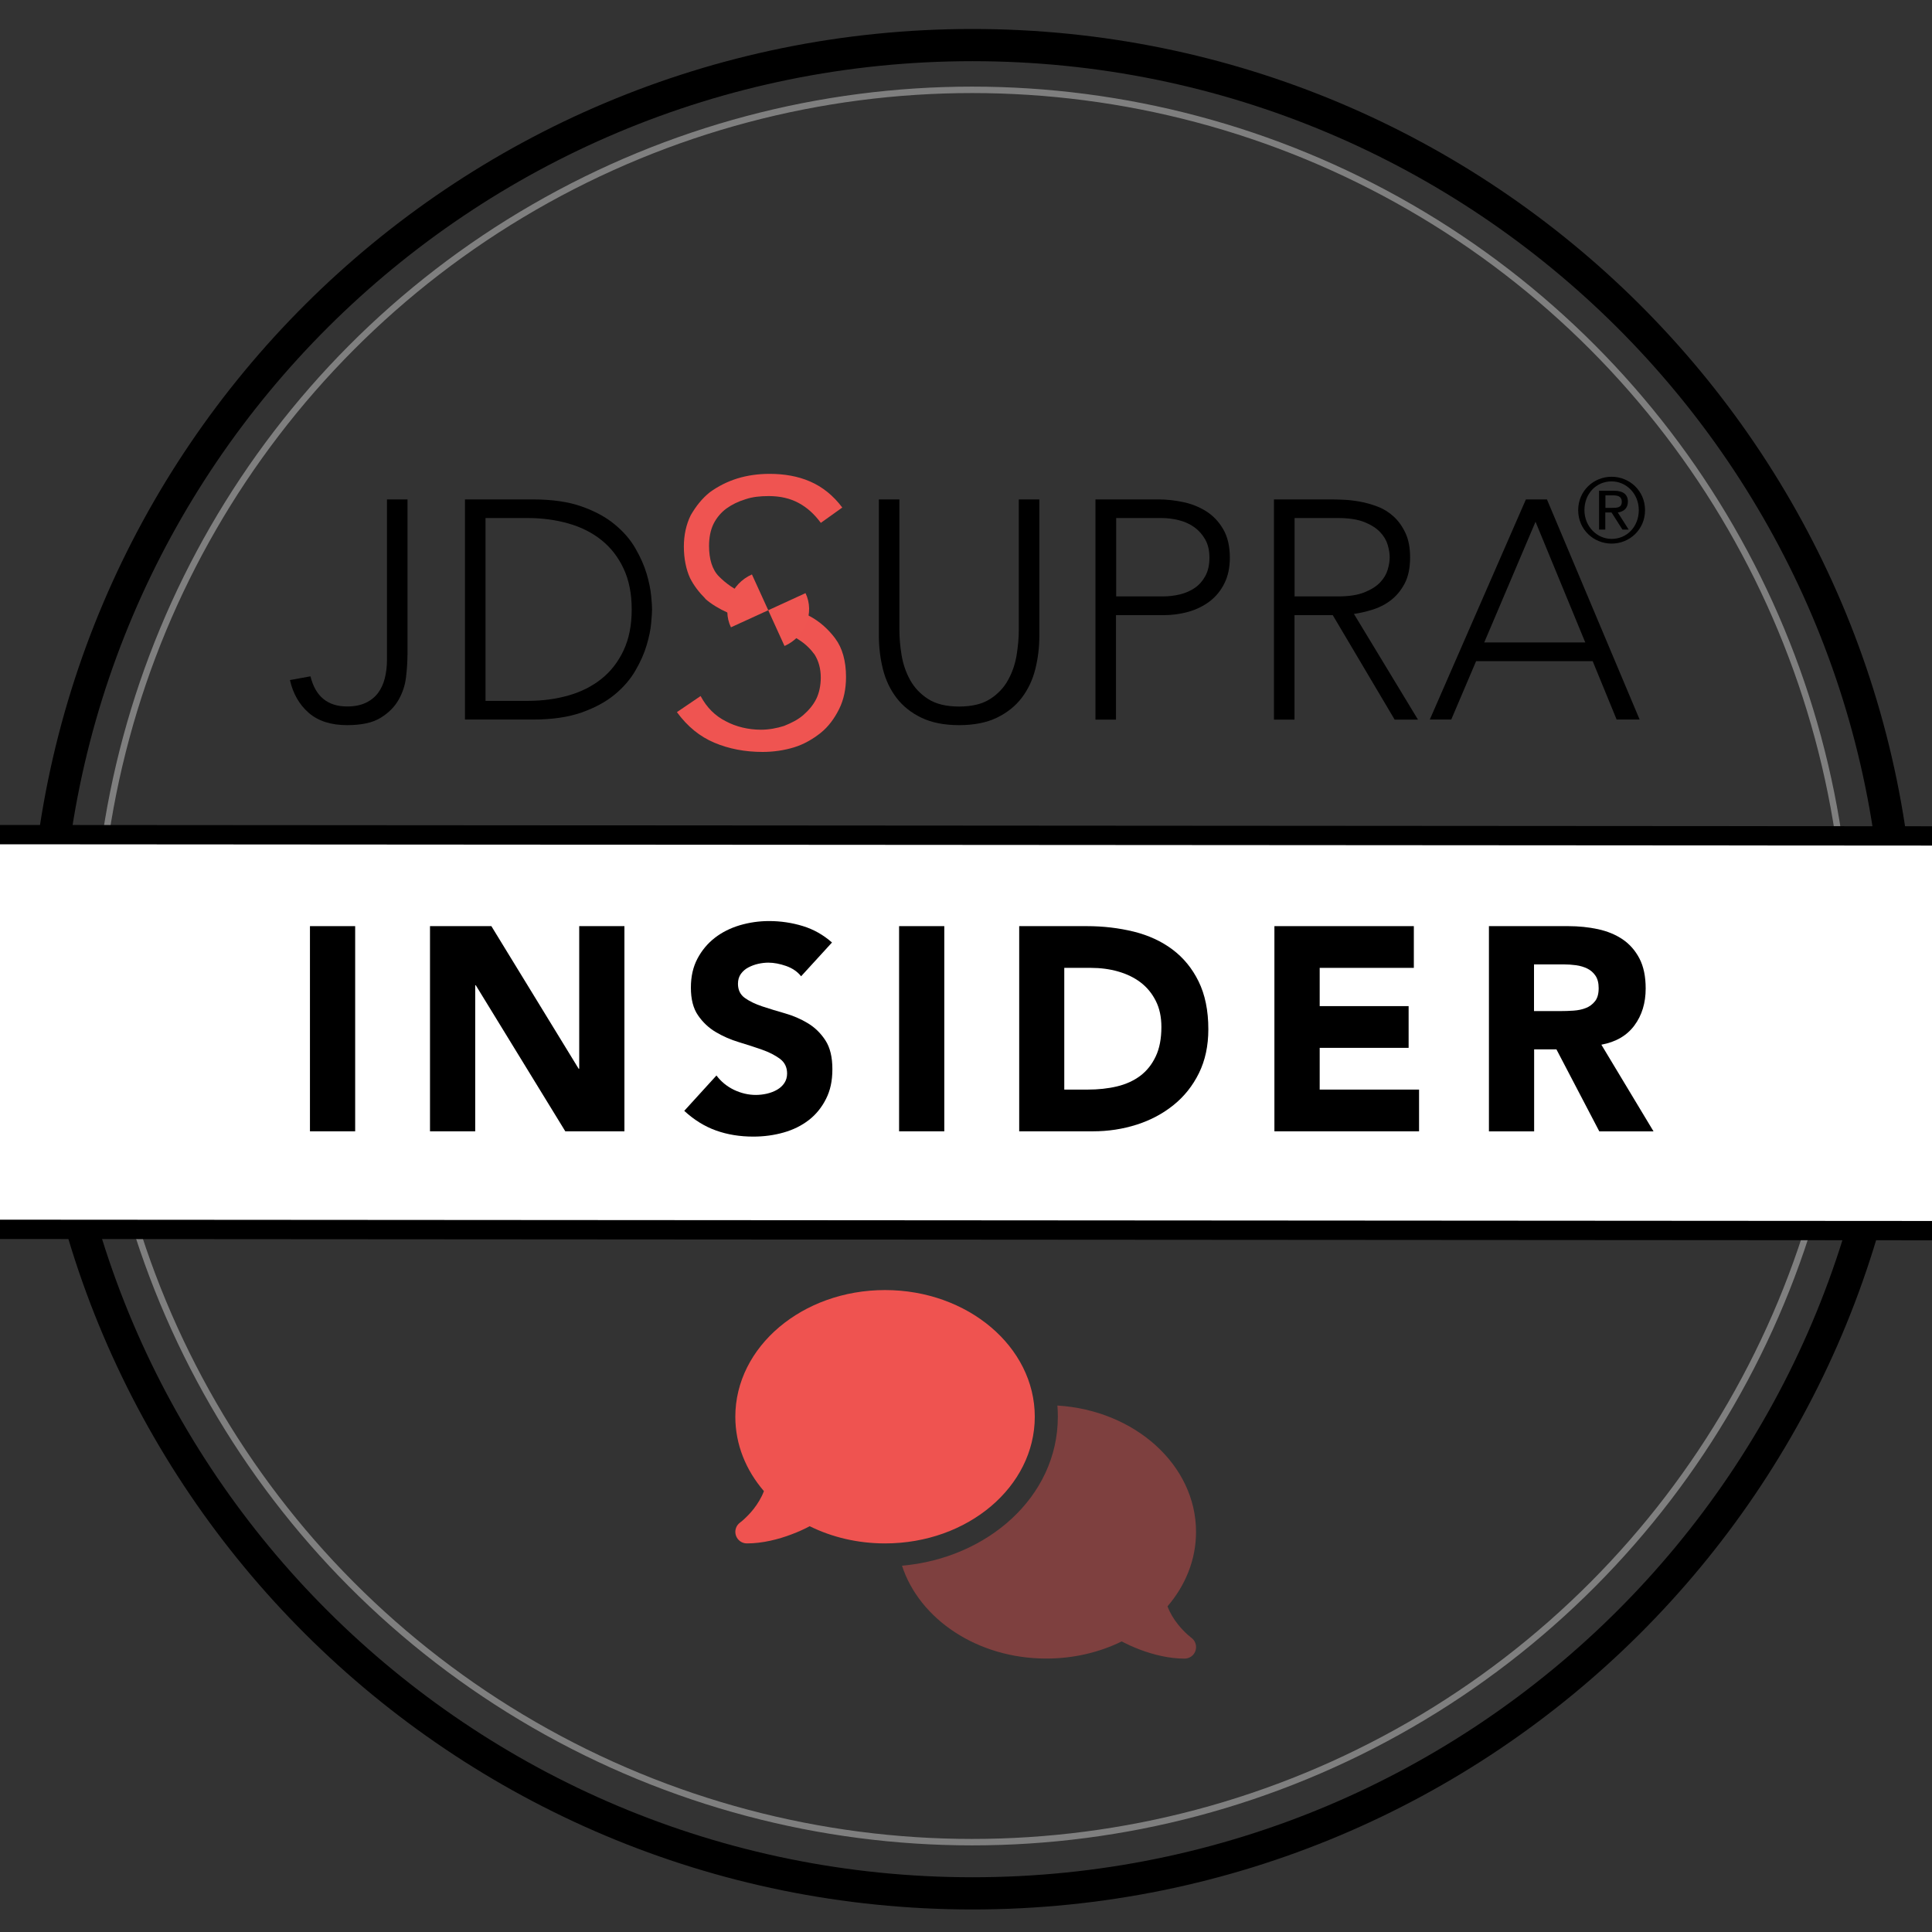 <?xml version="1.0" encoding="UTF-8"?>
<svg xmlns="http://www.w3.org/2000/svg" version="1.1" viewBox="0 0 300 300">
  <rect x="0" y="0" width="300" height="300" fill="#333333" stroke="none"/>
  <defs>
    <style>
      .cls-1 {
        fill: #ef5551;
      }

      .cls-2, .cls-3 {
        isolation: isolate;
      }

      .cls-4 {
        fill: #fff;
      }

      .cls-5, .cls-3 {
        fill: #ef5350;
      }

      .cls-6 {
        stroke: #7f7f7f;
      }

      .cls-6, .cls-7, .cls-8 {
        fill: none;
        stroke-miterlimit: 10;
      }

      .cls-9 {
        fill: #ef5451;
      }

      .cls-7 {
        stroke-linecap: square;
        stroke-width: 3px;
      }

      .cls-7, .cls-8 {
        stroke: #000;
      }

      .cls-8 {
        stroke-width: 5px;
      }

      .cls-3 {
        opacity: .4;
      }
    </style>
  </defs>
  <!-- Generator: Adobe Illustrator 28.7.1, SVG Export Plug-In . SVG Version: 1.2.0 Build 142)  -->
  <g>
    <g id="JDS-Insider">
      <path id="Large_circle" class="cls-8" d="M151,294c79.53,0,144-64.25,144-143.5S230.53,7,151,7,7,71.25,7,150.5s64.47,143.5,144,143.5h0Z"/>
      <circle id="Inner_circle" class="cls-6" cx="150.95" cy="150" r="136.05"/>
      <rect class="cls-4" y="130.7" width="300" height="60.79"/>
      <line id="Line_-_Top" class="cls-7" x1=".52" y1="129.6" x2="298.52" y2="129.8"/>
      <line id="Line_-_Bottom" class="cls-7" x1=".52" y1="190.89" x2="298.52" y2="191.09"/>
      <g>
        <path d="M48.13,143.81h7.02v31.86h-7.02v-31.86Z"/>
        <path d="M66.76,143.81h9.54l13.55,22.14h.09v-22.14h7.02v31.86h-9.18l-13.9-22.68h-.09v22.68h-7.02v-31.86Z"/>
        <path d="M124.4,151.6c-.57-.72-1.34-1.25-2.32-1.6-.98-.34-1.9-.52-2.77-.52-.51,0-1.03.06-1.57.18-.54.12-1.05.31-1.53.56-.48.25-.87.59-1.17,1.01-.3.42-.45.93-.45,1.53,0,.96.36,1.7,1.08,2.21.72.51,1.63.95,2.72,1.31,1.09.36,2.27.72,3.53,1.08,1.26.36,2.44.87,3.53,1.53,1.09.66,2,1.55,2.72,2.66.72,1.11,1.08,2.59,1.08,4.46s-.33,3.32-.99,4.63-1.55,2.42-2.68,3.29-2.43,1.51-3.92,1.93-3.05.63-4.7.63c-2.07,0-3.99-.31-5.76-.94-1.77-.63-3.42-1.65-4.95-3.06l5-5.49c.72.96,1.63,1.7,2.72,2.23,1.1.52,2.23.79,3.4.79.57,0,1.15-.07,1.73-.2.58-.14,1.11-.34,1.57-.61.46-.27.84-.61,1.12-1.03s.43-.92.43-1.49c0-.96-.37-1.72-1.1-2.27-.74-.55-1.66-1.03-2.77-1.42-1.11-.39-2.31-.78-3.6-1.17-1.29-.39-2.49-.91-3.6-1.57s-2.03-1.53-2.77-2.61c-.74-1.08-1.1-2.5-1.1-4.28s.34-3.21,1.01-4.5c.68-1.29,1.58-2.37,2.7-3.24,1.12-.87,2.42-1.52,3.89-1.96,1.47-.43,2.98-.65,4.54-.65,1.8,0,3.54.26,5.22.77,1.68.51,3.2,1.37,4.55,2.56l-4.81,5.26Z"/>
        <path d="M139.61,143.81h7.02v31.86h-7.02v-31.86Z"/>
        <path d="M158.24,143.81h10.53c2.55,0,4.97.29,7.27.85,2.29.57,4.3,1.49,6.01,2.77,1.71,1.28,3.07,2.93,4.07,4.97s1.51,4.51,1.51,7.42c0,2.58-.49,4.85-1.46,6.82s-2.29,3.62-3.94,4.95c-1.65,1.33-3.55,2.35-5.71,3.04-2.16.69-4.42,1.04-6.79,1.04h-11.47v-31.86ZM165.26,169.19h3.65c1.62,0,3.13-.16,4.52-.49,1.39-.33,2.6-.88,3.62-1.64,1.02-.77,1.82-1.77,2.41-3.02.59-1.24.88-2.77.88-4.57,0-1.56-.29-2.92-.88-4.07-.58-1.15-1.37-2.11-2.36-2.86-.99-.75-2.15-1.31-3.49-1.69-1.33-.38-2.74-.56-4.21-.56h-4.14v18.9Z"/>
        <path d="M197.89,143.81h21.65v6.48h-14.62v5.94h13.81v6.48h-13.81v6.48h15.43v6.48h-22.46v-31.86Z"/>
        <path d="M231.19,143.81h12.33c1.62,0,3.16.16,4.61.47,1.46.32,2.73.84,3.83,1.58,1.09.74,1.96,1.73,2.61,2.97.65,1.25.97,2.8.97,4.66,0,2.25-.58,4.16-1.75,5.74s-2.88,2.57-5.13,2.99l8.1,13.46h-8.42l-6.66-12.74h-3.46v12.74h-7.02v-31.86ZM238.21,157h4.14c.63,0,1.3-.02,2-.07s1.34-.18,1.91-.41c.57-.22,1.04-.58,1.42-1.06.38-.48.56-1.15.56-2.03,0-.81-.17-1.45-.5-1.93-.33-.48-.75-.85-1.26-1.1-.51-.25-1.1-.43-1.75-.52-.66-.09-1.3-.13-1.94-.13h-4.59v7.25Z"/>
      </g>
      <g id="Logo">
        <path class="cls-9" d="M109.51,92.98c.95.83,2.14,1.55,3.45,2.14.47.24,1.07.47,1.54.59,0-1.31.36-2.62,1.19-3.57h-.12c-1.55-.59-2.85-1.55-3.92-2.62-1.07-1.07-1.55-2.73-1.55-4.75,0-1.31.24-2.5.71-3.45.48-.95,1.19-1.78,2.02-2.38.83-.59,1.78-1.07,2.97-1.43,1.07-.36,2.26-.48,3.57-.48,1.78,0,3.33.36,4.64,1.07,1.31.71,2.38,1.66,3.45,3.09l3.33-2.38c-1.43-1.9-3.09-3.21-4.99-4.04-1.9-.83-4.04-1.19-6.3-1.19-1.78,0-3.45.24-4.99.71-1.54.48-2.97,1.19-4.28,2.14-1.19.95-2.14,2.14-2.97,3.57-.71,1.43-1.07,3.09-1.07,4.87,0,1.9.36,3.57.95,4.87.59,1.19,1.43,2.26,2.38,3.21Z"/>
        <path class="cls-9" d="M129.71,99.16c-1.07-1.43-2.38-2.62-3.92-3.45-.71-.36-1.43-.71-2.26-.95.12,1.31-.12,2.73-.95,3.8.48.24,1.07.48,1.54.83.95.6,1.78,1.43,2.38,2.26.59.95.95,2.14.95,3.57,0,1.19-.24,2.38-.71,3.33-.48.95-1.19,1.78-2.02,2.5-.83.71-1.78,1.19-2.97,1.67-1.07.35-2.38.59-3.57.59-2.02,0-3.92-.48-5.47-1.31-1.66-.83-2.97-2.14-3.92-3.92l-3.68,2.5c1.66,2.26,3.57,3.8,5.82,4.75,2.26.95,4.75,1.43,7.49,1.43,1.66,0,3.33-.24,4.87-.71,1.55-.47,2.97-1.31,4.16-2.26,1.19-.95,2.14-2.26,2.85-3.69.71-1.43,1.07-3.09,1.07-4.99,0-2.49-.59-4.52-1.66-5.94Z"/>
        <path class="cls-1" d="M119.29,94.76l-5.79,2.65c-1.45-3.02,0-6.76,3.26-8.21h0l2.53,5.55Z"/>
        <path class="cls-1" d="M119.29,94.76l5.79-2.66c1.45,3.02,0,6.76-3.26,8.21h0l-2.53-5.55Z"/>
        <path d="M250.25,74.03c2.78,0,5.19,2.17,5.19,5.19s-2.41,5.19-5.19,5.19-5.19-2.17-5.19-5.19,2.41-5.19,5.19-5.19ZM250.25,83.68c2.41,0,4.22-1.93,4.22-4.47s-1.93-4.46-4.22-4.46c-2.41,0-4.22,1.93-4.22,4.46s1.93,4.47,4.22,4.47ZM248.32,76.2h2.29c1.45,0,2.17.6,2.17,1.69s-.72,1.57-1.57,1.69l1.69,2.65h-.97l-1.69-2.65h-.97v2.65h-.97v-6.03h0ZM249.29,78.86h.97c.85,0,1.57,0,1.57-.97,0-.85-.72-.97-1.33-.97h-1.21v1.93Z"/>
        <g class="cls-2">
          <path d="M63.27,101.69c0,1.03-.07,2.17-.22,3.43-.14,1.26-.53,2.44-1.16,3.55-.63,1.11-1.56,2.04-2.8,2.8-1.24.76-2.97,1.13-5.19,1.13-2.51,0-4.5-.64-5.96-1.91-1.46-1.27-2.44-2.97-2.92-5.09l3.19-.58c.77,3.12,2.67,4.68,5.7,4.68,1.13,0,2.08-.19,2.87-.56.79-.37,1.42-.88,1.91-1.52.48-.64.84-1.41,1.06-2.29.22-.89.34-1.84.34-2.87v-24.91h3.19v24.14Z"/>
          <path d="M72.2,77.55h10.57c2.96,0,5.47.36,7.53,1.09,2.06.72,3.77,1.65,5.14,2.78,1.37,1.13,2.45,2.37,3.23,3.74.79,1.37,1.37,2.68,1.74,3.93.37,1.26.6,2.39.7,3.4.1,1.01.14,1.73.14,2.15s-.05,1.13-.14,2.15-.33,2.15-.7,3.4c-.37,1.26-.95,2.57-1.74,3.93-.79,1.37-1.87,2.62-3.23,3.74-1.37,1.13-3.08,2.05-5.14,2.78-2.06.72-4.57,1.09-7.53,1.09h-10.57v-34.18ZM75.39,108.83h6.57c2.25,0,4.36-.28,6.32-.84,1.96-.56,3.67-1.42,5.12-2.58,1.45-1.16,2.59-2.63,3.43-4.42.84-1.79,1.26-3.9,1.26-6.35s-.42-4.56-1.26-6.35c-.84-1.79-1.98-3.26-3.43-4.42-1.45-1.16-3.15-2.02-5.12-2.58-1.96-.56-4.07-.85-6.32-.85h-6.57v28.38Z"/>
        </g>
        <g class="cls-2">
          <path d="M161.39,98.65c0,1.83-.21,3.59-.63,5.26-.42,1.67-1.12,3.15-2.1,4.44-.98,1.29-2.27,2.32-3.86,3.09-1.59.77-3.55,1.16-5.87,1.16s-4.27-.39-5.87-1.16c-1.59-.77-2.88-1.8-3.86-3.09-.98-1.29-1.68-2.77-2.1-4.44-.42-1.67-.63-3.43-.63-5.26v-21.1h3.19v20.28c0,1.22.11,2.53.34,3.91.23,1.38.67,2.67,1.33,3.86.66,1.19,1.59,2.17,2.8,2.95,1.21.77,2.81,1.16,4.8,1.16s3.6-.39,4.8-1.16c1.21-.77,2.14-1.75,2.8-2.95.66-1.19,1.1-2.48,1.33-3.86.22-1.38.34-2.69.34-3.91v-20.28h3.19v21.1Z"/>
          <path d="M170.12,77.55h9.85c1.19,0,2.44.14,3.74.41,1.3.27,2.49.75,3.57,1.42,1.08.68,1.96,1.6,2.65,2.78.69,1.18,1.04,2.65,1.04,4.42,0,1.55-.28,2.88-.85,4.01-.56,1.13-1.32,2.05-2.27,2.78-.95.72-2.04,1.26-3.28,1.62-1.24.35-2.53.53-3.89.53h-7.39v16.22h-3.19v-34.18ZM173.31,92.61h7.24c.9,0,1.79-.1,2.66-.31.87-.21,1.64-.55,2.32-1.01.68-.47,1.22-1.09,1.64-1.86.42-.77.63-1.72.63-2.85s-.22-2.03-.65-2.8c-.43-.77-1-1.41-1.69-1.91-.69-.5-1.49-.86-2.39-1.09-.9-.23-1.8-.34-2.7-.34h-7.05v12.17Z"/>
          <path d="M197.83,77.55h8.98c.45,0,1.06.02,1.83.05.77.03,1.61.13,2.51.29.9.16,1.82.42,2.75.77.93.35,1.77.87,2.51,1.55.74.68,1.35,1.53,1.83,2.56.48,1.03.72,2.29.72,3.77,0,1.64-.28,2.99-.84,4.06-.56,1.06-1.27,1.92-2.12,2.58-.85.66-1.79,1.15-2.82,1.47-1.03.32-2.01.55-2.94.68l9.94,16.41h-3.62l-9.61-16.22h-5.94v16.22h-3.19v-34.18ZM201.02,92.61h6.76c1.67,0,3.03-.21,4.08-.63,1.05-.42,1.86-.93,2.44-1.54s.97-1.27,1.18-1.98c.21-.71.31-1.35.31-1.93s-.1-1.22-.31-1.93c-.21-.71-.6-1.37-1.18-1.98-.58-.61-1.39-1.13-2.44-1.55-1.05-.42-2.41-.63-4.08-.63h-6.76v12.17Z"/>
          <path d="M236.93,77.55h3.28l14.39,34.18h-3.57l-3.72-9.07h-18.1l-3.86,9.07h-3.33l14.92-34.18ZM238.43,81.03l-7.96,18.73h15.69l-7.72-18.73Z"/>
        </g>
      </g>
      <path id="Bubble_Bottom" class="cls-3" d="M140.06,243.12c13.12-1.13,24.2-10.59,24.2-23.14,0-.58-.02-1.16-.07-1.73,12.04.74,21.53,9.24,21.53,19.62,0,4.31-1.64,8.31-4.43,11.56.39,1.05.97,1.98,1.59,2.76.54.69,1.08,1.23,1.49,1.6.2.18.37.32.48.41.06.04.1.08.12.09l.02.02h0c.63.46.88,1.26.65,2-.23.74-.93,1.24-1.7,1.24-2.44,0-4.9-.63-6.94-1.4-1.03-.39-1.99-.83-2.82-1.27-3.45,1.69-7.44,2.66-11.71,2.66-10.69,0-19.7-6.1-22.41-14.42Z"/>
      <path id="Bubble" class="cls-5" d="M160.68,219.99c0,10.87-10.41,19.67-23.25,19.67-4.27,0-8.26-.97-11.7-2.67-.84.45-1.79.88-2.83,1.27-2.03.77-4.49,1.4-6.93,1.4-.77,0-1.46-.5-1.7-1.24s.02-1.54.65-2h0l.02-.02s.07-.04.12-.09c.11-.09.28-.22.48-.41.4-.37.95-.91,1.49-1.6.61-.78,1.2-1.72,1.59-2.76-2.79-3.24-4.44-7.23-4.44-11.55,0-10.87,10.41-19.67,23.25-19.67s23.25,8.81,23.25,19.67Z"/>
    </g>
  </g>
</svg>